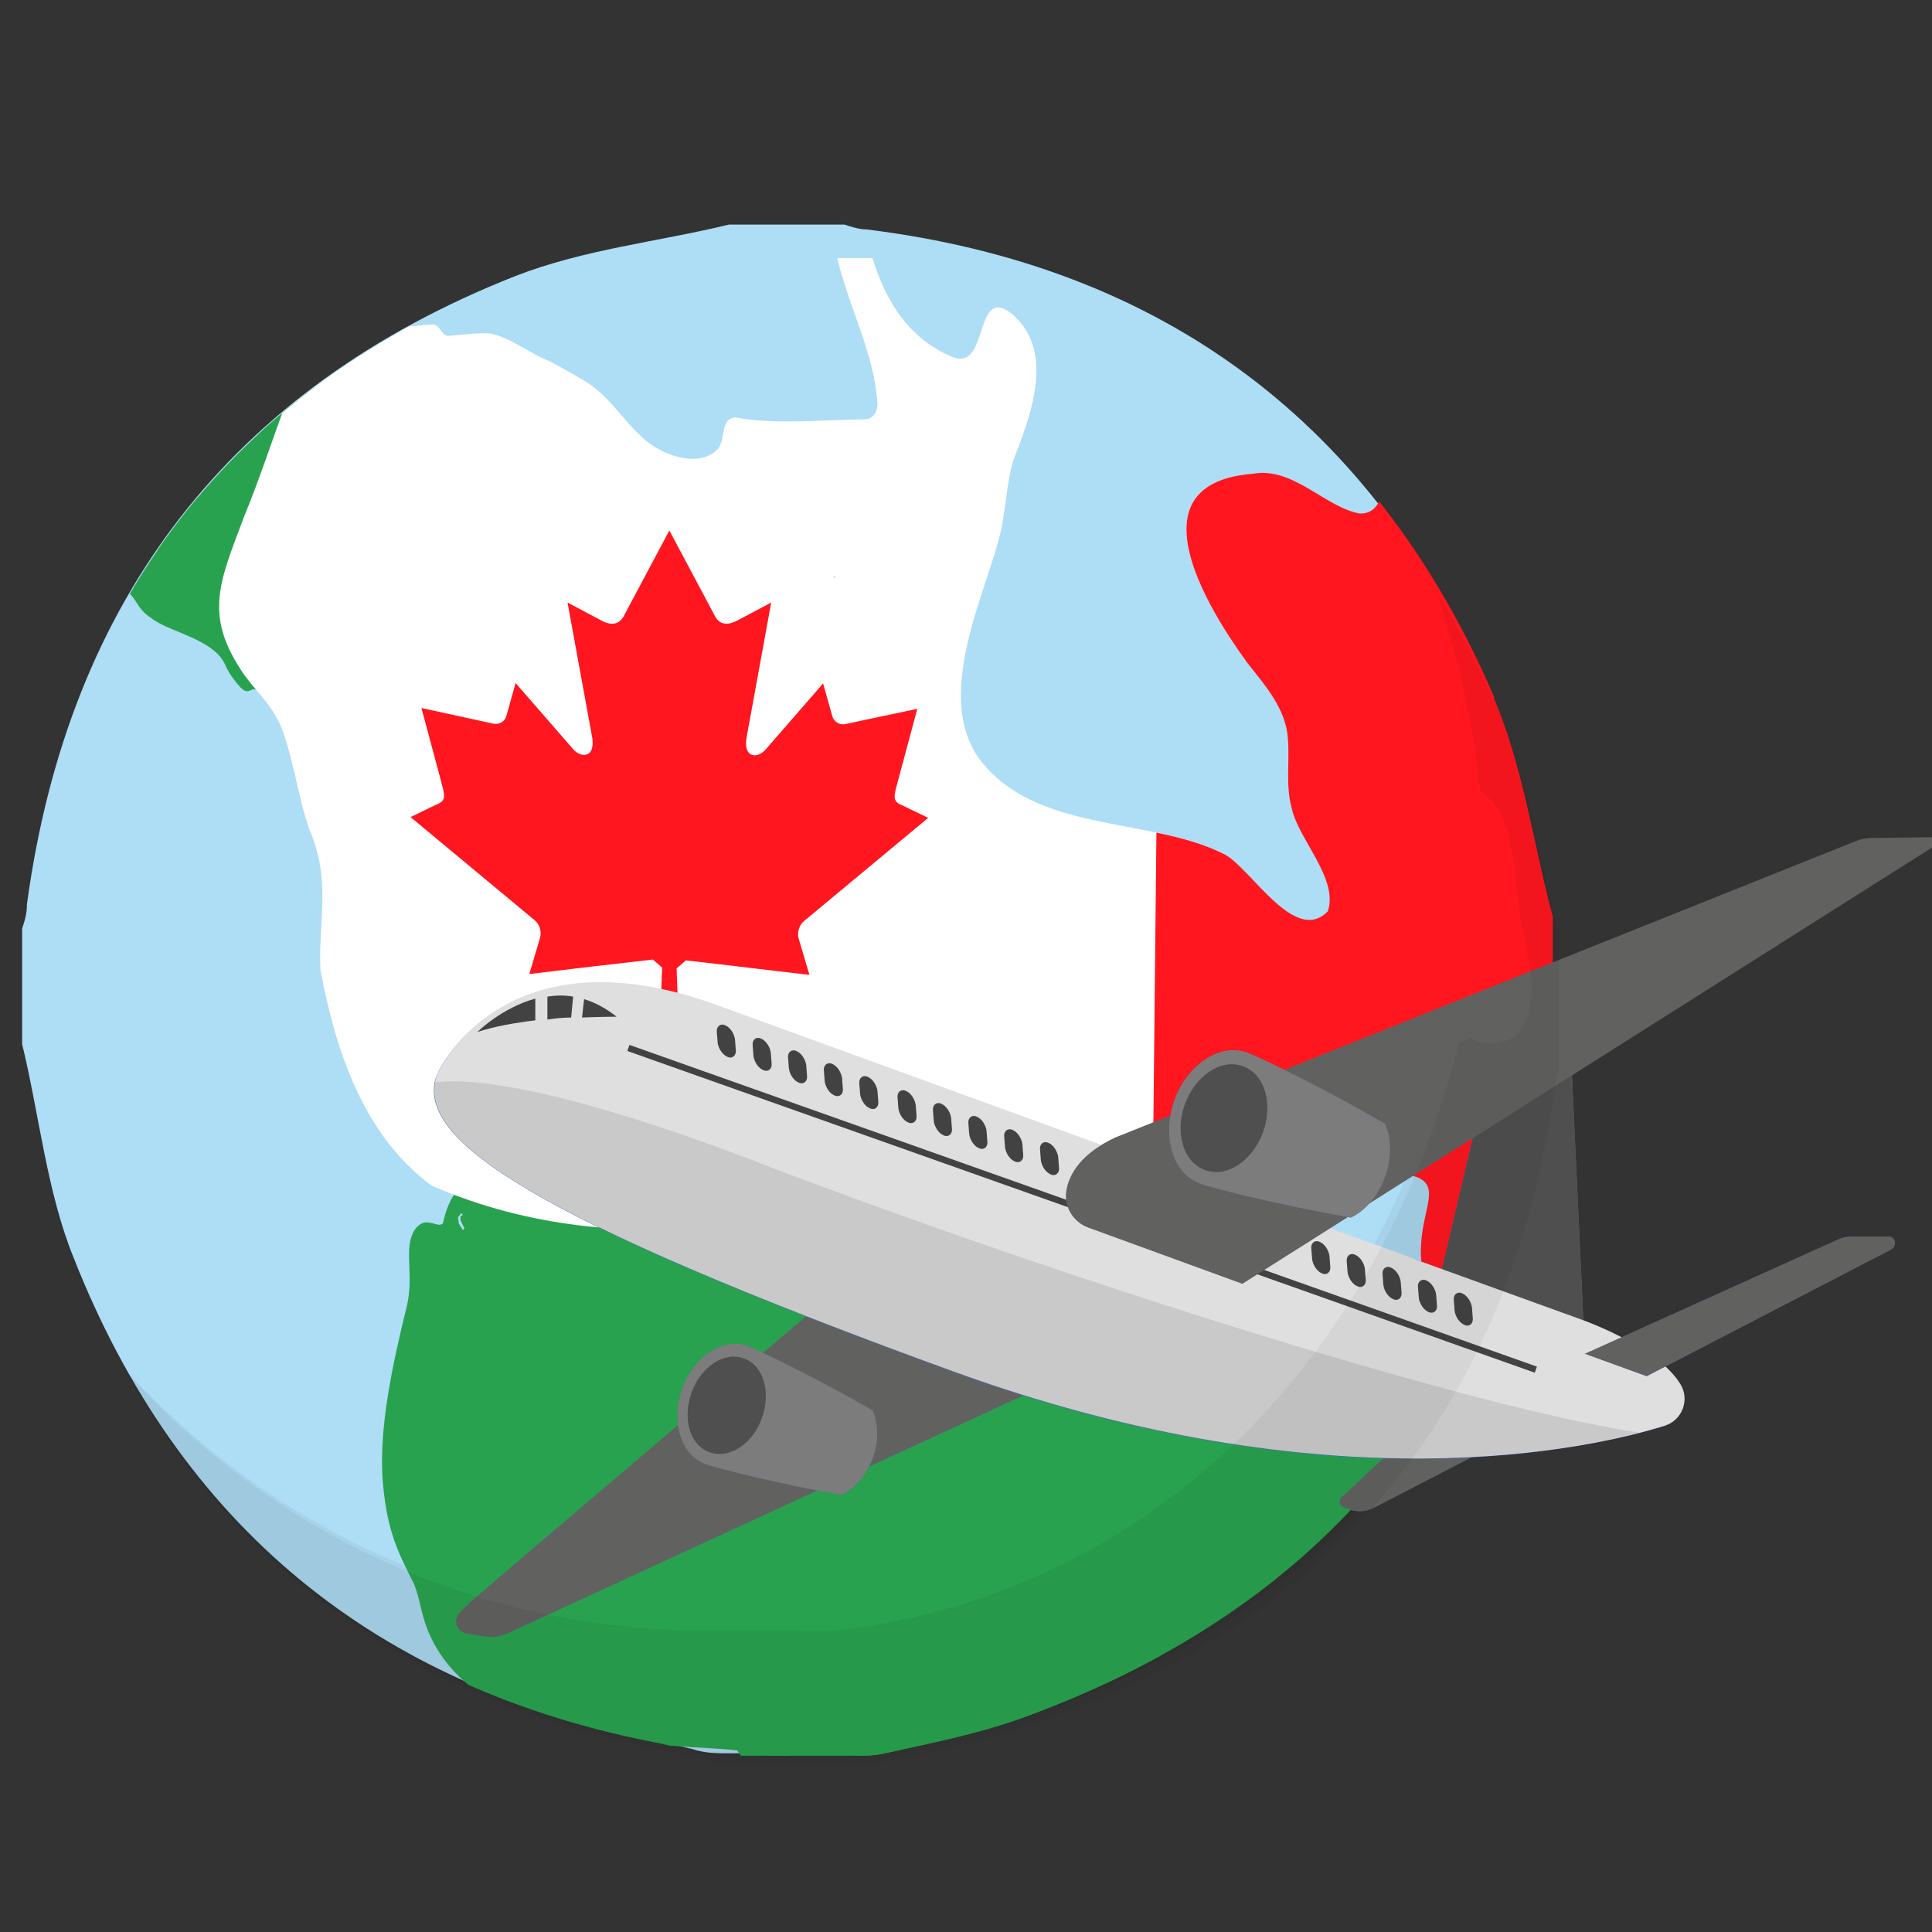 <?xml version="1.0" encoding="UTF-8"?>
<svg id="_Слой_1" data-name="Слой 1" xmlns="http://www.w3.org/2000/svg" width="48" height="48" xmlns:xlink="http://www.w3.org/1999/xlink" viewBox="0 0 48 48">
  <rect x="0" y="0" width="48" height="48" fill="#333333" stroke="none"/>
  <defs>
    <style>
      .cls-1 {
        fill: #28a24e;
      }

      .cls-1, .cls-2, .cls-3, .cls-4, .cls-5, .cls-6, .cls-7, .cls-8, .cls-9, .cls-10, .cls-11, .cls-12, .cls-13, .cls-14, .cls-15 {
        stroke-width: 0px;
      }

      .cls-1, .cls-2, .cls-14 {
        fill-rule: evenodd;
      }

      .cls-2 {
        fill: #ff161f;
      }

      .cls-16 {
        clip-path: url(#clippath);
      }

      .cls-3 {
        fill: none;
      }

      .cls-4 {
        fill: #7c7c7c;
      }

      .cls-5 {
        fill: #4b6fb4;
      }

      .cls-6 {
        fill: #3d3d3d;
      }

      .cls-6, .cls-8, .cls-11, .cls-15 {
        isolation: isolate;
      }

      .cls-6, .cls-17, .cls-15 {
        opacity: .7;
      }

      .cls-7 {
        fill: #4f4f4f;
      }

      .cls-8 {
        opacity: .05;
      }

      .cls-8, .cls-11, .cls-12, .cls-15 {
        fill: #000;
      }

      .cls-9 {
        fill: #aeddf6;
      }

      .cls-18 {
        clip-path: url(#clippath-1);
      }

      .cls-10 {
        fill: #dfdfdf;
      }

      .cls-11 {
        opacity: .1;
      }

      .cls-13 {
        fill: #616160;
      }

      .cls-14 {
        fill: #fff;
      }
    </style>
    <clipPath id="clippath">
      <path class="cls-3" d="M12.84,6.86C5.75,9.66,1.71,14.92.67,22.5c0,.24-.06.42-.12.61v2.87c.42,1.77.61,3.67,1.28,5.31,2.63,6.66,7.51,10.69,14.6,12.03.24.06.49.12.73.18.06,0,.18.06.24.06.24.06.49.06.73.06h3.29c.2,0,.41-.02.61-.07,1.23-.27,2.41-.51,3.48-.91,7.45-2.75,11.79-8.01,12.95-15.89,0-.18.06-.37.12-.55v-3.42c-.49-1.83-.73-3.73-1.47-5.44h.02c-2.93-6.84-8.19-10.75-15.58-11.67-.18,0-.37-.06-.55-.12h-2.87M20.71,14.36s0-.03.01-.05h.05s-.05.04-.06.06h0Z"/>
    </clipPath>
    <clipPath id="clippath-1">
      <path class="cls-3" d="M44.23,19.5c-.21.28-.4.84-.73,1.08-.42.33-1.17.27-1.59.02-.26-.15-.41-.41-.56-.62-.44-.82-1.07-.35-1.4.45-.29.8-.57,1.91-.42,2.72.08.09.2-.32.3-.89.23-.98-.17-2.01.05-2.9.16-.72.72-1.36,1.19-1.93.95-1.11,1.09-2.31,1.08-3.61,0-.91-.64-1.89-1.62-1.37-.22.08-.44.29-.62-.06-.13-.16-.36-.31-.84-.21-.37.06-.76.12-1.12,0-.95-.29-3.26-2.43-3.53-.28-.09.49-.2.86-.63.86-.86-.15-1.66-1.17-2.66-.99-2.99.23-1.22,3.22-.14,4.7.45.57.97,1.15,1.01,1.91.04.57-.06,1.14.09,1.69.16.78,1.17,1.75.9,2.57-.81.84-1.89-1.03-2.54-1.4-1.76-.92-4.5-.55-5.95-2.18-1.49-1.62.11-4.51.39-5.98.1-.53.13-1.07.27-1.6.42-1.09,1.07-2.69.03-3.64-1.03-.89-.58,1.48-1.57,1.01-1.65-.71-2.09-2.58-2.31-4.23-.38-.93-.84.05-.67.85.15,1.71,1.06,3.01,1.16,4.56,0,.23-.13.4-.36.39-.83,0-2.24.14-3.16-.05-.41.03-.23.53-.45.79-.5.52-1.52.1-1.94-.36-.41-.37-.81-1.02-1.37-1.34-.53-.31-.45-.26-.83-.47-.54-.21-.99-.59-1.48-.7-.29-.04-.83.04-1.02.05-.24.05-.23-.29-.46-.28-.2,0-.91.16-1.28-.12-.42-.3-.38-.41-.69-.68-.13-.11-.25-.1-.38.02-.99,1.5-1.6,3.83-2.31,5.54-.61,1.62-.99,2.42-.1,3.8.33.52.71.78,1,1.4.32.8.43,1.78.72,2.6.54,1.25.22,2.21.27,3.47.37,1.98,1.06,4.12,2.77,5.37,4.96,2.15,9.84.59,14.76-.02,1.32-.17,2.58.29,3.82-.46.87-.58,1.91-.92,2.85-.29.81.55,2.27.31,3.06.56.63.28,0,.91.09,2.08.06.39-.13,1.76.54,1.17,1.08-1.13,1.33-2.89,2.19-4.21.52-1.32,1.87-2.13,2.07-3.51.06-.3.07-1.44.26-1.71.27-.43.75.04,1.11.15.57.3,1.06-.1,1.42-.5.17-.17.27-.27.32-.22.09.23.07.19.13.62.28,1.96.94-.56,1-1.3.05-.25.04-.22.14-.73.25-.94.03-1.83-.18-1.62l-.04.04h-.04Z"/>
    </clipPath>
  </defs>
  <g>
    <path class="cls-9" d="M37.07,17.34c-2.93-6.82-8.17-10.73-15.54-11.64-.18,0-.36-.06-.55-.12h-2.87c-1.77.43-3.59.61-5.31,1.28C5.73,9.65,1.7,14.89.67,22.46c0,.24-.06.43-.12.61v2.87c.43,1.77.61,3.66,1.28,5.31,2.62,6.64,7.5,10.67,14.57,12.01.24.06.49.12.73.18.06,0,.18.06.24.06.24.06.49.06.73.06h3.59c1.35-.3,2.62-.55,3.78-.98,7.44-2.74,11.77-7.99,12.93-15.85,0-.18.06-.36.12-.55v-3.41c-.49-1.83-.73-3.72-1.46-5.43h0v-.02.02ZM20.66,14.34s0-.03.01-.05h.05s-.05.04-.06.06h0Z"/>
    <path class="cls-8" d="M38.6,23.01c-.49-1.84-.73-3.73-1.47-5.45-.49-1.1-.98-2.08-1.59-3.06.55,1.59.92,3.24,1.1,4.96.12.12.3.25.37.37.18.25.3.55.37.85.12.61.18,1.29.25,1.9.12.61.25,1.22.3,1.78v.12c0,.12-.06.25-.06.37-.06.75-.77,1.12-1.47.77l-.29.12c-1.89,7.67-7.43,13.63-15.43,14.6-.43.03-.8.02-1.16,0h-2.14c-5.69,0-10.77-2.45-14.32-6.37,2.81,5.08,7.28,8.2,13.4,9.36.25.06.49.12.73.18.06,0,.18.06.25.06.25.06.49.06.73.06h3.3c.16,0,.32-.02.48-.05,1.26-.28,2.46-.52,3.56-.93,7.47-2.51,11.81-7.77,12.98-15.67,0-.18.06-.37.12-.55v-3.42h.02-.03Z"/>
    <g class="cls-16">
      <g>
        <path class="cls-1" d="M16.15,38.6c2.6-1.03,5.17,1.68,7.81,1.12,1.41-.15,3.22-1.03,4.2.41.84.86.8,1.86,1.79,2.23.93.54,1.16-.39,1.88-.69,1.51-.34,2.23,2.04,2.87,3.16.23,1.05,1.21,1.43,2.08,1.59.2.36-.46.88-.41,1.42-.12,1.3-.13,3.04.28,4.42.32.65.94,1.63,1.51,2.19,1.24,1.21,2.19,1.24,3.66.58.46-.19,1.19.23,1.37-.22.19-.33.67-1.04.88-1.6.15-.41.2-.87.47-1.21.45-.58,1.38-.73,1.99-.92,1.05-.38,1.91-.18,1.3,1.08-.25.52-.46.96-.44,1.23.02.34.1,1.11-.39,1.28-.91-.04-.79.87-1.93.95-.49.16-1.54.27-1.5.93.04.29.44.57.44.79-.23.49-1.47.95-1.52,1.64-.04.11-.09.34-.2.38-.22.21-1.51-.91-1.95-1.22-.18-.13-.13-.08-.19-.06-.02.06-.35-.09-.49-.13-.28-.08-.21,0-.62.24-1.14.67-2.69.35-3.86-.06-2.1-.71-4.86-1.74-6.77-3.07-.45-.3-.65-.81-.65-1.17.74-2.95-2.51-4.86-3.89-6.8-.05-.23.02-.43-.02-.6-.13-.38-.59-.53-.89-.85-.41-.42-.68-.89-1.09-1.3-.81-.76-1.43-1.89-1.8-3.25-.14-.7-.75-1.12-1.37-1.35-.46-.19-.44.4-.41.76,0,1.14.46,2.02,1.14,2.86.77,1.22,1.45,2.24,2.1,3.45.26.7.43,1.63.71,2.15.24.48.96.67,1.02,1.27,0,.85-.78.06-1.38-.53-.92-.58-1.19-1.37-1.46-2.36-.28-.8-.98-1.22-1.65-1.44-.33-.18-.67-.52-.66-.71,0-.19.18-.27.35-.38.59-.61-.3-1.56-.76-2.05-.87-.96-1.09-2.23-1.63-3.37-.12-.21-.16-.57-.09-.67l.15-.15.02.03ZM36.42,47.58l.06-.03.02-.13h-.07l-.02.16h0ZM36.4,47.85l.03.03.04-.19h-.06v.16h0ZM36.31,48.33l.09-.2-.02-.16-.06.36h0Z"/>
        <path class="cls-1" d="M8.07,19.52c.03-.47-.61-.83-.75-1.72-.07-.36-.23-.71-.49-.96-.42-.57-.95-.77-.72-2.13.47-2.33,1.57-4.46,2.29-6.67.7-1.85-.26-1.74-1.29-2.35-.46-.16-.94-.58-1.27-1-.15-.25-.43-.27-.65-.29-.16.01.07-.37-.36-.37-.44-.04-.88.23-1.28.37-.64.36-3.38,1.11-3.33,2.52-.03.73.46,1.36.5,1.49.05.17-.24.05-.41.3-.46.39-.86-.4-1.45-.2-1.06.1-1.22,1.76.1,1.83.93-.13.65.47.09.91-.78.66-3.11,1.26-2.21,2.32.06.06.12.07.09.13-.07.04-.48.51-.16.63.15.1.4.07.51.22.11.22-.09.63-.1.86-.09.51.81.33,1.22.55.17,1.28-2.18,2.28-2.87,2.76-.13.11-.12.18.05.11,1.49-.33,2.66-1.34,4.02-2.31.34-.41.61-1,1.04-1.33.32-.29.92-.76,1.35-.82.06,0,.06.01.02.08-.25.33-1.08,1.02-.96,1.37.12.11,1.03-.32,1.25-.58.28-.37.47-.67.87-.52.19.09.24.42.58.63.44.36,1.59.52,1.86,1.2.08.19.28.45.4.56.18.17.25-.08.4.06h.09c.17-.04.43-.42.57-.23.32.55.39,1.39.59,2.06.13.35.24,1.38.41.6,0,0,0-.08,0-.08ZM-6.01,13.5l-.02-.03.03-.04.03.06-.04.02h0ZM-6.02,13.55l.05.03v.07l.12.1v.06l-.16-.1-.02-.08-.03-.05.04-.03h0ZM-2.08,11.9l-.03.09v.17l-.06-.03v-.05l-.06-.03-.09.03-.08-.05v-.05l.19-.23.09-.06.04.03v.16h0v.02ZM-2.01,11.89l.04-.04v-.04l-.05-.04v-.06l-.07-.06.06-.04.15-.02.14.08v.05l-.07.04-.15.16-.05-.02h0ZM-1.31,11.33l.03-.03h.09l.05.04-.02.06h-.05l-.11-.07h0ZM2.6,14.75l.04-.06.05.02v.09l-.02.04-.08-.09h0ZM-2.54,9.71l.06-.02h.06l-.05.07-.06-.05h0ZM-3.9,11.46c.06-.1-.05-.2-.09-.33-.03-.22-.23-.18-.37-.13-.2-.08.04-.32.13-.47.08-.08-.02.14.17.23.03.03.24-.06.32.04-.04.17.24.39.29.55-.05.06-.2-.01-.24.06-.07.07-.28.12-.22.11v-.06ZM-4.22,14.15h.33s.09-.08.09-.08l.1-.03v.06l.09.06v.06l-.05.11-.02.1h-.18s-.06.04-.06.04l-.07-.05h-.08l-.09-.14-.05-.14h0ZM-3.33,18.54l.03-.03.02.04h-.05ZM-3.42,18.57l.06.02-.04.05v-.07h-.02ZM-3.05,18.83v.05l-.02.04-.02-.05.04-.04h0ZM-3.12,18.81l.04-.09v.07s-.05.03-.04.03h0ZM-3.43,18.93l.03-.11.08-.08v-.03h.1s-.05.05-.05.05l-.02.05-.1.06-.05.06h0ZM-3.55,18.7l-.04-.05.02-.08.05-.03.05.04-.03.07v.05h-.05ZM-3.94,18.68h.04l.05.04-.06.04-.03-.08h0ZM-4.18,18.9l-.04-.06.07-.06.02.06-.05.06h0ZM-4.44,19.11l.08.06-.05.04-.07-.05.04-.05h0ZM-11.21,21.01l-.04.08.07-.03-.04-.05h.01ZM-11.17,20.84l-.05.04.05.05.07-.07-.08-.02h.01ZM-11.09,20.65l.05.05v-.08l-.05.03h0ZM-10.59,20.67l-.1-.09h-.06l-.05.05.02.04.08.03-.06.02.03.06.06-.02.04-.06.05-.03h0ZM-10.54,20.82l.05.02.09-.07v-.07l.04-.07-.03-.02-.06.08-.02.07-.06.05h0ZM-10.13,20.73l-.04-.1h-.04l-.02.08-.04.02-.04.1h.08l.09-.1h.01ZM-9.2,20.62v-.07l.04-.04-.02-.08-.06-.02-.07.06v.06l-.03.02h-.04l-.05.05h-.11s-.02.03-.02.03l.06.04.04-.02h.08l.09-.04h.1,0ZM-9.07,20.64l.19.02.05-.02.06.04-.09.03-.18-.03-.06.02-.04-.04.07-.03h0ZM-8.43,20.49l-.08-.04-.09.02-.02.08h.11l.08-.06h0ZM-8,20.43l-.04-.1-.03.08.07.02h0ZM-7.72,20.28l-.08-.06-.06.07v.07l.08-.08h.06ZM-7.53,20.25l-.05-.04-.04.04.06.02.04-.03h0ZM-7.51,20.12l-.02-.04-.05.05h.07ZM-7.49,20.17l.06.04.05-.04-.03-.04-.08.04h0ZM-6.57,19.69c.17.13-.37.42-.53.49-.17.06-.02-.06.04-.12.02-.09.22-.19.26-.28,0-.07.26-.12.19-.11h.04v.02ZM-6,19.36c-.08,0-.14.14-.08.19.03.03-.11.02-.14.06,0,.1-.29.25-.36.28.12.1.31-.1.41-.07.03-.03.05-.13.09-.1.3-.01.25-.33.1-.36h-.03.01ZM-5.74,19.45v-.04l-.07-.03v.05l.07.03h0ZM-5.35,19.36v-.04h.06l.03.04-.07.02h-.02v-.02ZM-5.48,19.39l.04-.04.04.03h-.08ZM-5.53,19.32v-.12h.03l.03.08-.06.04h0ZM-5.66,19.25l-.08.03v.06l.08.05.05-.04.02-.04h-.04l-.04-.06h0ZM-2.32,15.79l-.02-.03.07-.03-.02.05h-.03ZM-2.48,15.83l-.04-.02v-.07l.09-.07.06-.04v.04l-.07.11-.04.04h0ZM-5.23,19.03c0-.07.07-.1.14-.14.08-.16.14-.17.26-.14.26-.13.3-.06.37.19-.08.07-.4.05-.55.16-.06.09-.18.03-.2-.02v-.04h-.02Z"/>
        <g>
          <polygon class="cls-1" points="5.44 15.37 3.79 13.53 7.52 9.66 5.44 15.37"/>
          <path class="cls-1" d="M11.52,29.48c2.37-.81,6.76-.53,9.56-.83,4.51-.26,9-.67,11.57,3.22.4.54.95.98,1.63.72,1.36-.58,3.41-1.81,4.78-2.74.64-.42,1.1-.65,1.41-.62.51,0,.83.72.61,1.13-.17.34-.54.53-.82.79-.76.6-.66,1.54-1.1,1.95-.88.62-2.06,1.63-2.34,2.61-.09.18-.12.43-.25.56-.14.05-.32-.68-.5-.39-.15.48.17,1.05.18,1.52.28,1.47-.78,1.66-1.84,3.06-1.04,1.02-.25,3.66-.53,4.44-.38.61-.92-.45-1.07-.82-.59-1.22-1.63-1.38-2.69-1.29-.85.09-1.1.64-1.6.93-.58.15-1.29-.03-1.9.12-1.04.17-1.62.98-2.13,1.81-.64.95-1.35-.12-1.87-.61-.88-.87-1.74-.07-2.36-.75-.92-.93-2.32-.8-3.61-.92-2.25-.13-4.98-.68-5.94-2.68-.26-.54-.25-.92-.43-1.35-.39-.77-.65-1.28-.76-2.42-.14-1.37.25-3.1.59-4.48.17-.74-.06-1.33.14-1.79.08-.18.24-.32.43-.27.09,0,.27.11.33,0,.03-.19.19-.71.4-.81l.11-.08h0ZM39.09,33.52l.03.04h.06l.04-.07h.08l-.06-.06-.09.02-.02.03-.04.04h0ZM37.41,34.29c.25-.12.86-.26,1.03-.43,0-.05-.17.06-.18.02-.05.02.08-.15-.02-.08-.14.11-1.11.28-.84.47h0v.02ZM11.47,30.13l-.09.11.02.16.1.16.04-.04-.1-.2v-.1l.06-.04-.04-.04h0ZM24.67,44.93l.04-.04.1-.16.06-.12-.1.1-.1.22h0ZM24.58,45.24l.03-.03.03-.15v-.05l-.07.23h0ZM24.65,46.01l-.08-.18-.02-.25.03-.28-.06.27.03.26s.12.19.11.19h-.01Z"/>
        </g>
        <g class="cls-18">
          <g>
            <g>
              <polygon class="cls-2" points="-9.89 6.41 -9.89 35.15 3.73 35.15 3.73 6.41 -9.89 6.41 -9.89 6.41"/>
              <polygon class="cls-14" points="3.73 6.41 3.73 35.15 30.95 35.15 30.95 6.41 3.73 6.41 3.73 6.41"/>
              <polygon class="cls-2" points="44.57 6.41 28.88 6.41 28.58 35.15 44.57 35.15 44.57 6.41 44.57 6.41"/>
            </g>
            <path class="cls-2" d="M16.63,26.24h.26l-.08-2.18.23-.2c1.06.12,2.01.24,3.07.36l-.27-.91c-.04-.16.02-.33.14-.43l3.08-2.56-.64-.31c-.28-.1-.2-.26-.1-.65l.47-1.75-1.79.38c-.18.03-.29-.09-.32-.19l-.23-.82-1.41,1.62c-.2.26-.61.26-.48-.34l.6-3.29-.81.43c-.23.13-.45.15-.58-.08l-1.14-2.14-1.14,2.14c-.13.23-.36.21-.58.08l-.81-.43.6,3.28c.13.6-.28.6-.48.34l-1.41-1.62-.23.82c-.03.11-.14.22-.32.19l-1.79-.39.47,1.75c.1.39.18.55-.1.65l-.64.31,3.08,2.56c.12.1.18.27.14.43l-.27.91c1.06-.13,2.01-.24,3.07-.36l.23.2-.08,2.18h.25v.02Z"/>
          </g>
        </g>
      </g>
    </g>
    <g>
      <g>
        <path class="cls-5" d="M35.19,35.47c.17-.17.38-.29.59-.38l.68-.3,1.67.6-4,2.07c-.19.1-.41.11-.61.04l-.15-.06c-.09-.04-.12-.16-.05-.23l1.88-1.75h0Z"/>
        <path class="cls-13" d="M35.19,35.47c.17-.17.38-.29.59-.38l.68-.3,1.67.6-4,2.07c-.19.1-.41.11-.61.04l-.15-.06c-.09-.04-.12-.16-.05-.23l1.88-1.75h0Z"/>
      </g>
      <g>
        <polygon class="cls-5" points="35.78 31.72 37.37 24.95 39 25.55 39.36 33.28 35.65 32.08 35.78 31.72"/>
        <polygon class="cls-7" points="35.78 31.72 37.37 24.95 39 25.55 39.36 33.28 35.65 32.08 35.78 31.72"/>
      </g>
      <g>
        <path class="cls-5" d="M25.92,34.44l-13.29,6.13c-.2.09-.41.12-.63.08l-.41-.07c-.24-.04-.35-.33-.17-.51.1-.11.23-.23.4-.38.71-.62,8.54-7.27,8.54-7.27l5.55,2.02h.01Z"/>
        <path class="cls-13" d="M25.92,34.44l-13.29,6.13c-.2.09-.41.12-.63.08l-.41-.07c-.24-.04-.35-.33-.17-.51.1-.11.23-.23.4-.38.71-.62,8.54-7.27,8.54-7.27l5.55,2.02h.01Z"/>
      </g>
      <g>
        <path class="cls-5" d="M41.74,34.4c.23.38.04.89-.39,1.03-1.79.55-8.31,2.07-17.68-1.35-10.64-3.87-13.14-5.75-12.87-7.19.02-.12.08-.23.13-.34.38-.68,2.21-3.26,6.87-1.57l21.43,7.79s1.92.66,2.5,1.62h0Z"/>
        <g>
          <path class="cls-10" d="M35.16,31.28l-17.35-6.31c-4.67-1.7-6.5.89-6.87,1.57-.06.11-.11.22-.13.34-.28,1.45,2.22,3.32,12.87,7.19,9.38,3.41,15.89,1.91,17.68,1.35.43-.13.63-.64.39-1.03-.58-.96-2.5-1.62-2.5-1.62l-4.09-1.48h0Z"/>
          <path class="cls-11" d="M18.88,28.9c7.73,2.95,17.84,6.11,21.84,6.69-2.41.62-8.56,1.57-17.06-1.52-10.6-3.86-13.12-5.74-12.87-7.18,1.01-.12,3.23.15,8.08,2h0Z"/>
        </g>
      </g>
      <g class="cls-17">
        <rect class="cls-12" x="26.8" y="18.08" width=".16" height="23.92" transform="translate(-10.41 45.33) rotate(-70.48)"/>
      </g>
      <path class="cls-13" d="M30.85,31.89l-3.81-1.39c-.39-.14-.63-.55-.54-.96.08-.4.38-.89,1.21-1.28l18.39-7.36c.12-.05.25-.08.38-.08l1.51-.02c.11,0,.16.15.07.22l-17.2,10.88h0Z"/>
      <g class="cls-17">
        <path class="cls-12" d="M36.39,32.92h0c.12.05.22-.04.2-.18l-.02-.26c-.02-.14-.12-.3-.25-.35h0c-.12-.05-.22.04-.2.18l.02.26c.02.14.12.3.25.35Z"/>
        <path class="cls-12" d="M35.5,32.6h0c.12.05.22-.04.2-.18l-.02-.26c-.02-.14-.12-.3-.25-.35h0c-.12-.05-.22.04-.2.18l.02.26c.02.14.12.3.25.35Z"/>
        <path class="cls-12" d="M34.62,32.28h0c.12.05.22-.04.2-.18l-.02-.26c-.02-.14-.12-.3-.25-.35h0c-.12-.05-.22.04-.2.18l.02.26c.02.14.12.3.25.35Z"/>
        <path class="cls-12" d="M33.73,31.96h0c.12.05.22-.04.2-.18l-.02-.26c-.02-.14-.12-.3-.25-.35h0c-.12-.05-.22.04-.2.18l.02.26c.02.14.12.3.25.35Z"/>
        <path class="cls-12" d="M32.85,31.64h0c.12.05.22-.04.2-.18l-.02-.26c-.02-.14-.12-.3-.25-.35h0c-.12-.05-.22.04-.2.18l.02.26c.02.14.12.3.25.35Z"/>
        <path class="cls-12" d="M26.11,29.18h0c.12.05.22-.04.2-.18l-.02-.26c-.02-.14-.12-.3-.25-.35h0c-.12-.05-.22.04-.2.18l.02.26c.02.14.12.3.25.35Z"/>
        <path class="cls-12" d="M25.22,28.86h0c.12.05.22-.04.2-.18l-.02-.26c-.02-.14-.12-.3-.25-.35h0c-.12-.05-.22.04-.2.18l.02.26c.02.14.12.3.25.35Z"/>
        <path class="cls-12" d="M24.33,28.53h0c.12.05.22-.04.2-.18l-.02-.26c-.02-.14-.12-.3-.25-.35h0c-.12-.05-.22.04-.2.18l.02.26c.02.14.12.3.25.35Z"/>
        <path class="cls-12" d="M23.45,28.21h0c.12.05.22-.04.2-.18l-.02-.26c-.02-.14-.12-.3-.25-.35h0c-.12-.05-.22.04-.2.18l.02.26c.02.14.12.3.25.35Z"/>
        <path class="cls-12" d="M22.57,27.89h0c.12.05.22-.04.2-.18l-.02-.26c-.02-.14-.12-.3-.25-.35h0c-.12-.05-.22.04-.2.18l.02.26c.02.14.12.3.25.35Z"/>
        <path class="cls-12" d="M21.62,27.54h0c.12.05.22-.04.2-.18l-.02-.26c-.02-.14-.12-.3-.25-.35h0c-.12-.05-.22.04-.2.18l.02.26c.02.14.12.3.25.35Z"/>
        <path class="cls-12" d="M20.74,27.22h0c.12.05.22-.04.2-.18l-.02-.26c-.02-.14-.12-.3-.25-.35h0c-.12-.05-.22.04-.2.18l.02.26c.02.14.12.3.25.35Z"/>
        <path class="cls-12" d="M19.85,26.9h0c.12.05.22-.04.2-.18l-.02-.26c-.02-.14-.12-.3-.25-.35h0c-.12-.05-.22.04-.2.18l.02.26c.02.14.12.3.25.35Z"/>
        <path class="cls-12" d="M18.97,26.59h0c.12.05.22-.04.2-.18l-.02-.26c-.02-.14-.12-.3-.25-.35h0c-.12-.05-.22.04-.2.18l.02.26c.02.14.12.3.25.35Z"/>
        <path class="cls-12" d="M18.08,26.26h0c.12.05.22-.04.2-.18l-.02-.26c-.02-.14-.12-.3-.25-.35h0c-.12-.05-.22.04-.2.18l.02.26c.02.14.12.3.25.35Z"/>
      </g>
      <path class="cls-15" d="M14.5,24.82c.27.08.54.22.82.44,0,0-.36,0-.86.02l.05-.44h0v-.02Z"/>
      <g class="cls-17">
        <path class="cls-12" d="M13.3,25.35c-.5.06-1.02.15-1.44.29,0,0,.6-.6,1.44-.83,0,0,0,.54,0,.54Z"/>
        <path class="cls-12" d="M13.6,24.76c.2-.03.41-.04.64,0l-.05.52c-.19,0-.38.02-.59.05v-.56h0Z"/>
      </g>
      <g>
        <path class="cls-5" d="M31,26.16c.33.12,1.91.89,3.41,1.76.16.37.17.85,0,1.32s-.49.84-.85,1.01c-1.7-.3-3.41-.72-3.75-.85-.67-.24-.95-1.16-.63-2.07.32-.89,1.14-1.42,1.8-1.18h.02Z"/>
        <path class="cls-4" d="M31,26.16c.33.12,1.91.89,3.41,1.76.16.37.17.85,0,1.32s-.49.84-.85,1.01c-1.7-.3-3.41-.72-3.75-.85-.67-.24-.95-1.16-.63-2.07.32-.89,1.14-1.42,1.8-1.18h.02Z"/>
        <path class="cls-6" d="M29.44,27.43c-.26.71-.04,1.45.5,1.64.54.2,1.18-.23,1.44-.94.26-.71.04-1.45-.5-1.64-.54-.2-1.18.23-1.44.94Z"/>
      </g>
      <g>
        <path class="cls-5" d="M18.59,33.45c.29.11,1.73.81,3.09,1.59.14.33.16.77,0,1.19-.16.43-.44.75-.77.91-1.55-.27-3.09-.66-3.39-.77-.61-.23-.86-1.06-.57-1.87.29-.81,1.03-1.29,1.63-1.06h.01Z"/>
        <path class="cls-4" d="M18.59,33.45c.29.11,1.73.81,3.09,1.59.14.33.16.77,0,1.19-.16.43-.44.75-.77.91-1.55-.27-3.09-.66-3.39-.77-.61-.23-.86-1.06-.57-1.87.29-.81,1.03-1.29,1.63-1.06h.01Z"/>
        <path class="cls-6" d="M17.18,34.6c-.23.65-.04,1.31.45,1.48.48.18,1.07-.2,1.3-.85s.04-1.31-.45-1.48c-.48-.18-1.07.2-1.3.85Z"/>
      </g>
      <g>
        <path class="cls-5" d="M39.39,33.63l6.27-2.83c.12-.06.26-.08.39-.08h.84c.2-.02.26.24.08.33l-6.06,3.14-1.54-.56h.02Z"/>
        <path class="cls-13" d="M39.39,33.63l6.27-2.83c.12-.06.26-.08.39-.08h.84c.2-.02.26.24.08.33l-6.06,3.14-1.54-.56h.02Z"/>
      </g>
    </g>
  </g>
  <path class="cls-8" d="M38.73,23.18c-.49-1.84-.73-3.73-1.47-5.45-.49-1.1-.98-2.08-1.59-3.06.55,1.59.92,3.24,1.1,4.96.12.12.3.25.37.37.18.25.3.55.37.85.12.61.18,1.29.25,1.9.12.61.25,1.22.3,1.78v.12c0,.12-.06.25-.06.37-.06.75-.77,1.12-1.47.77l-.29.12c-1.89,7.67-7.43,13.63-15.43,14.6-.43.03-.8.02-1.16,0h-2.14c-5.69,0-10.77-2.45-14.32-6.37,2.81,5.08,7.28,8.2,13.4,9.36.25.06.49.12.73.18.06,0,.18.06.25.06.25.06.49.06.73.06h3.3c.16,0,.32-.02.48-.05,1.26-.28,2.46-.52,3.56-.93,7.47-2.51,11.81-7.77,12.98-15.67,0-.18.06-.37.12-.55v-3.42h.02-.03Z"/>
</svg>